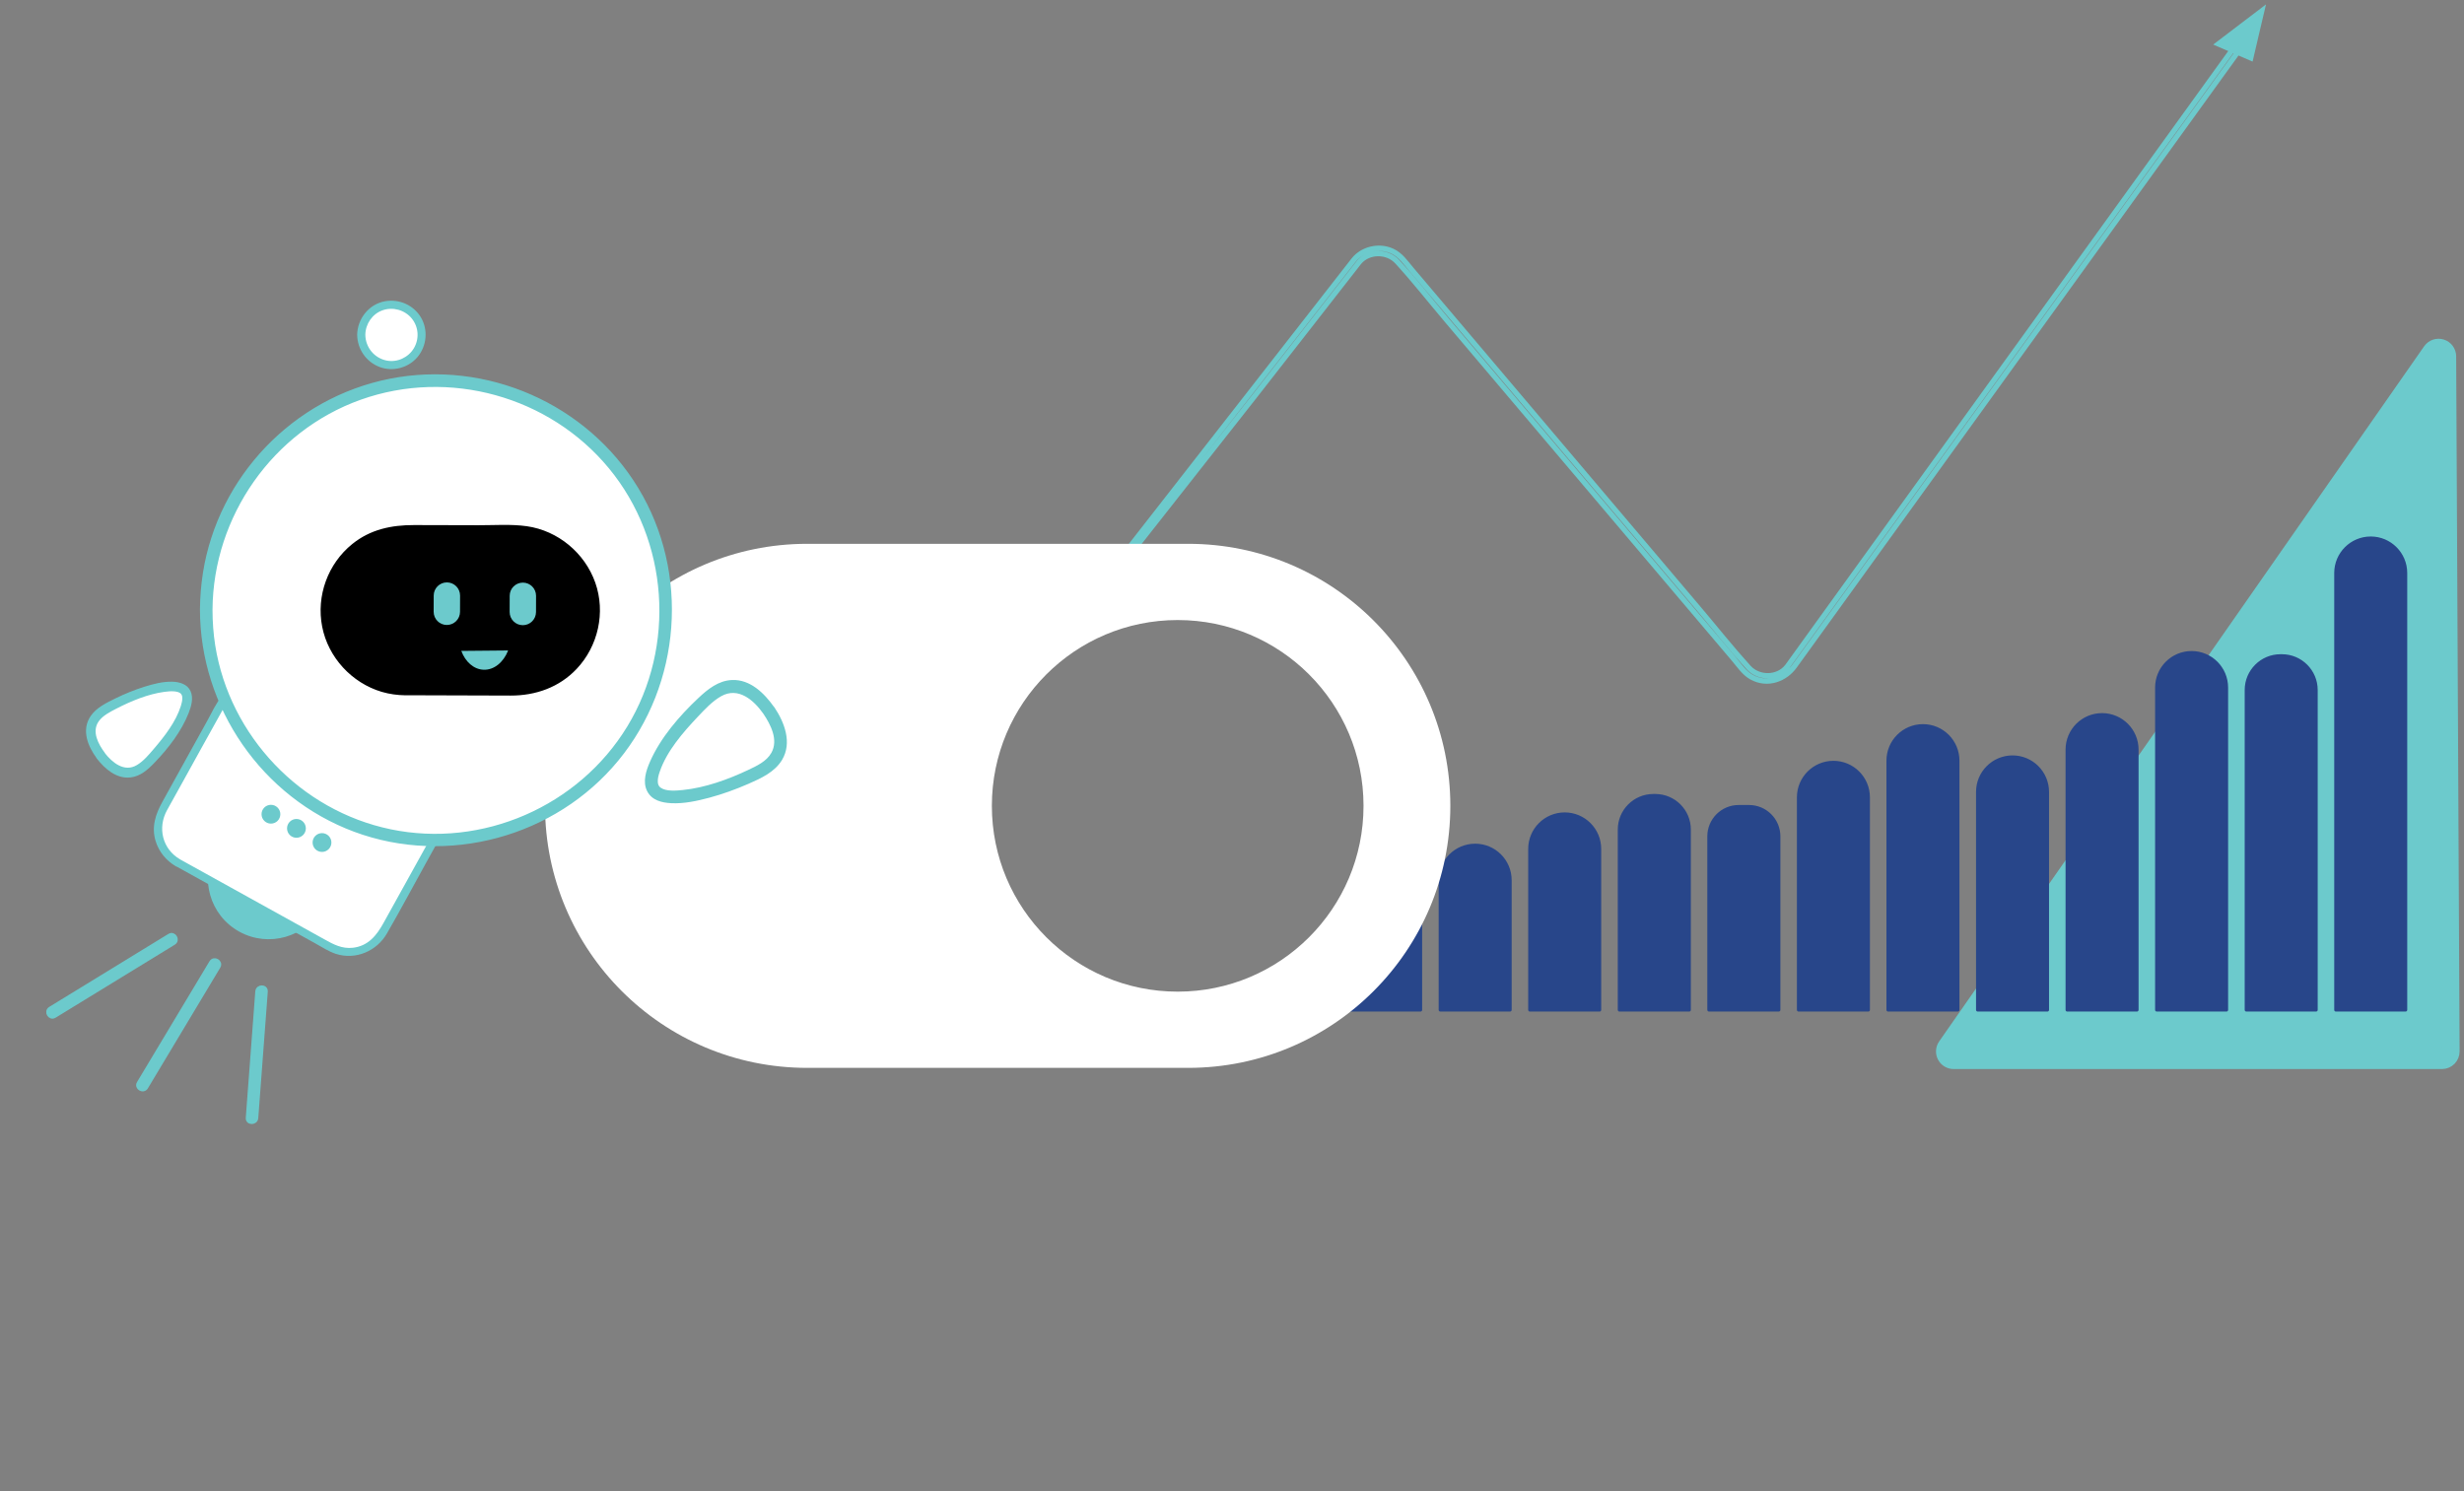 <?xml version="1.0" encoding="UTF-8"?> <svg xmlns="http://www.w3.org/2000/svg" width="560" height="339" viewBox="0 0 560 339" fill="none"><rect x="0" y="0" width="560" height="339" fill="#808080" stroke="none"/> <path d="M556.221 80.99C556.217 80.118 555.649 79.35 554.816 79.091C553.984 78.831 553.08 79.141 552.581 79.856L442.36 237.856C441.933 238.467 441.882 239.264 442.227 239.925C442.571 240.586 443.255 241 444 241H499.5H555C555.532 241 556.042 240.788 556.418 240.411C556.793 240.034 557.003 239.522 557 238.99L556.221 80.99Z" fill="#6CCACC" stroke="#6CCACC" stroke-width="4" stroke-linecap="round" stroke-linejoin="round"></path> <path d="M404.245 229.556H388.403V190.099C388.403 186.378 391.424 183.357 395.145 183.357H397.515C401.236 183.357 404.257 186.378 404.257 190.099V229.556H404.245Z" fill="#28468A" stroke="#28468A" stroke-width="0.75" stroke-linecap="round" stroke-linejoin="round"></path> <path d="M546.723 229.556H530.881V130.244C530.881 125.872 534.43 122.323 538.802 122.323C543.174 122.323 546.723 125.872 546.723 130.244V229.556Z" fill="#28468A" stroke="#28468A" stroke-width="0.75" stroke-linecap="round" stroke-linejoin="round"></path> <path d="M322.838 229.556H306.996V206.689C306.996 203.791 309.354 201.433 312.252 201.433H317.582C320.48 201.433 322.838 203.791 322.838 206.689V229.556Z" fill="#28468A" stroke="#28468A" stroke-width="0.75" stroke-linecap="round" stroke-linejoin="round"></path> <path d="M424.606 229.556H408.764V181.232C408.764 176.86 412.313 173.311 416.685 173.311C421.057 173.311 424.606 176.86 424.606 181.232V229.556Z" fill="#28468A" stroke="#28468A" stroke-width="0.75" stroke-linecap="round" stroke-linejoin="round"></path> <path d="M465.315 229.556H449.474V180.004C449.474 175.632 453.023 172.083 457.395 172.083C461.766 172.083 465.315 175.632 465.315 180.004V229.556Z" fill="#28468A" stroke="#28468A" stroke-width="0.75" stroke-linecap="round" stroke-linejoin="round"></path> <path d="M383.896 229.556H368.054V188.551C368.054 184.302 371.505 180.851 375.754 180.851H376.208C380.457 180.851 383.908 184.302 383.908 188.551V229.556H383.896Z" fill="#28468A" stroke="#28468A" stroke-width="0.75" stroke-linecap="round" stroke-linejoin="round"></path> <path d="M506.013 229.556H490.171V156.278C490.171 151.906 493.72 148.357 498.092 148.357C502.464 148.357 506.013 151.906 506.013 156.278V229.556Z" fill="#28468A" stroke="#28468A" stroke-width="0.75" stroke-linecap="round" stroke-linejoin="round"></path> <path d="M444.954 229.556H429.113V172.894C429.113 168.522 432.662 164.973 437.034 164.973C441.405 164.973 444.954 168.522 444.954 172.894V229.556Z" fill="#28468A" stroke="#28468A" stroke-width="0.75" stroke-linecap="round" stroke-linejoin="round"></path> <path d="M363.535 229.556H347.693V192.96C347.693 188.588 351.242 185.039 355.614 185.039C359.986 185.039 363.535 188.588 363.535 192.96V229.556Z" fill="#28468A" stroke="#28468A" stroke-width="0.75" stroke-linecap="round" stroke-linejoin="round"></path> <path d="M526.374 229.556H510.532V156.843C510.532 152.557 514.007 149.082 518.293 149.082H518.613C522.899 149.082 526.374 152.557 526.374 156.843V229.556Z" fill="#28468A" stroke="#28468A" stroke-width="0.75" stroke-linecap="round" stroke-linejoin="round"></path> <path d="M485.664 229.556H469.822V170.388C469.822 166.017 473.371 162.467 477.743 162.467C482.115 162.467 485.664 166.017 485.664 170.388V229.556Z" fill="#28468A" stroke="#28468A" stroke-width="0.75" stroke-linecap="round" stroke-linejoin="round"></path> <path d="M343.186 229.556H327.345V200.07C327.345 195.698 330.894 192.149 335.265 192.149C339.637 192.149 343.186 195.698 343.186 200.07V229.556Z" fill="#28468A" stroke="#28468A" stroke-width="0.75" stroke-linecap="round" stroke-linejoin="round"></path> <g clip-path="url(#clip0_945_730)"> <path d="M247.906 135.683L271.986 104.818L294.301 76.227L306.969 59.991C307.233 59.658 307.479 59.316 307.752 58.99C309.699 56.654 313.276 55.692 316.343 57.042C318.29 57.896 319.528 59.766 320.775 61.241L337.456 80.938L362.655 110.701L385.989 138.252C389.784 142.737 393.434 147.347 397.402 151.724C399.704 154.27 404.063 154.247 406.193 151.523C406.357 151.321 406.502 151.096 406.657 150.886L409.897 146.393L423.957 126.905L444.57 98.338L467.713 66.27L489.39 36.228L505.344 14.117L511.605 5.44L511.568 5.456C512.033 4.819 513.216 5.409 512.752 6.046L511.223 8.172L499.738 24.082L480.463 50.795L457.611 82.459L435.096 113.657L417.132 138.554L407.84 151.422C405.756 154.316 401.743 155.97 398.029 153.882C396.41 152.966 395.263 151.228 394.144 149.908L377.253 129.971L352.117 100.293L328.765 72.719C325.043 68.319 321.475 63.771 317.562 59.487C315.296 57.011 311.073 57.019 308.898 59.588C308.643 59.89 308.407 60.216 308.161 60.535L303.565 66.425L285.155 90.018L256.732 126.138M170.642 128.651C169.368 129.288 168.403 130.359 167.421 131.282L162.151 136.21L147.681 149.745L140.182 156.753C139.591 157.304 140.556 158.135 141.147 157.576L163.535 136.622L168.613 131.872" stroke="#6CCACC" stroke-width="1.2"></path> <path d="M515 1L513.469 7.5L511.952 14L507.476 12.069L503 10.129L509.006 5.559L515 1Z" fill="#6CCACC"></path> </g> <path fill-rule="evenodd" clip-rule="evenodd" d="M183.429 123.612C150.535 123.612 123.869 150.278 123.869 183.172C123.869 216.066 150.535 242.732 183.429 242.732H270.062C302.956 242.732 329.622 216.066 329.622 183.172C329.622 150.278 302.956 123.612 270.062 123.612H183.429ZM267.657 225.406C290.982 225.406 309.891 206.497 309.891 183.173C309.891 159.848 290.982 140.939 267.657 140.939C244.333 140.939 225.424 159.848 225.424 183.173C225.424 206.497 244.333 225.406 267.657 225.406Z" fill="white"></path> <path d="M54.368 211.76C47.687 208.064 45.28 199.652 48.977 192.971L73.157 206.369C69.46 213.05 61.048 215.457 54.368 211.76Z" fill="#6CCACC"></path> <path d="M50.097 160.378L36.997 184.02C34.62 188.309 36.171 193.713 40.46 196.09L75.049 215.255C79.338 217.631 84.742 216.081 87.118 211.791L100.218 188.149C102.595 183.86 101.044 178.456 96.755 176.079L62.166 156.914C57.877 154.538 52.474 156.088 50.097 160.378Z" fill="white"></path> <path d="M39.987 196.889L71.597 214.401C73.12 215.248 74.68 216.28 76.337 216.82C80.832 218.269 85.634 216.194 87.942 212.178C91.049 206.799 93.96 201.31 96.969 195.882C98.258 193.561 99.547 191.252 100.825 188.931C102.753 185.394 102.691 181.133 100.186 177.879C98.798 176.073 96.895 175.128 94.979 174.059L86.948 169.614L67.336 158.746C65.788 157.886 64.254 157.002 62.682 156.167C58.592 153.993 53.434 154.742 50.377 158.34C49.038 159.925 48.142 161.963 47.147 163.768L41.621 173.74L36.905 182.263C35.345 185.075 34.375 187.986 35.382 191.228C36.144 193.659 37.777 195.624 39.963 196.913C40.994 197.515 41.928 195.919 40.896 195.317C36.893 192.971 35.763 188.157 37.961 184.166C39.14 182.017 40.331 179.88 41.522 177.744C44.556 172.267 47.564 166.789 50.622 161.325C52.636 157.714 56.713 155.725 60.741 157.297C62.129 157.837 63.431 158.709 64.72 159.433L82.416 169.233C86.96 171.751 91.516 174.231 96.035 176.786C99.941 178.996 101.488 183.675 99.388 187.715C98.565 189.3 97.656 190.847 96.797 192.406L87.169 209.783C85.609 212.608 83.693 215.039 80.194 215.432C77.75 215.703 75.809 214.683 73.795 213.553L41.792 195.82L40.908 195.329C39.864 194.752 38.931 196.349 39.975 196.926L39.987 196.889Z" fill="#6CCACC"></path> <path d="M99.118 190.957C127.976 190.957 151.371 167.563 151.371 138.704C151.371 109.845 127.976 86.451 99.118 86.451C70.259 86.451 46.864 109.845 46.864 138.704C46.864 167.563 70.259 190.957 99.118 190.957Z" fill="white"></path> <path d="M45.943 138.557C45.968 160.661 59.919 180.875 80.672 188.6C101.623 196.385 125.938 189.803 140.134 172.574C154.331 155.344 156.234 130.329 144.641 111.208C133.135 92.222 110.477 82.275 88.704 86.573C66.931 90.872 50.045 108.629 46.619 130.267C46.189 133.018 45.968 135.794 45.943 138.569C45.943 139.76 47.785 139.76 47.798 138.569C47.945 117.189 61.626 97.577 81.839 90.38C102.065 83.184 125.103 89.582 138.759 106.112C152.501 122.739 154.196 146.993 142.983 165.402C131.808 183.749 109.74 193.364 88.692 188.993C68.036 184.707 51.764 167.625 48.424 146.809C47.994 144.083 47.798 141.332 47.798 138.581C47.798 137.39 45.943 137.39 45.943 138.581V138.557Z" fill="#6CCACC" stroke="#6CCACC"></path> <path d="M92.251 120.278C82.077 120.248 73.806 128.471 73.775 138.644C73.745 148.818 81.968 157.089 92.141 157.12L116.96 157.193C127.134 157.223 135.405 149.001 135.435 138.827C135.466 128.654 127.243 120.382 117.07 120.352L92.251 120.278Z" fill="black"></path> <path d="M92.142 158.033L116.052 158.107C121.738 158.119 127.093 156.241 131.059 152.041C135.947 146.871 137.666 139.195 135.296 132.453C132.926 125.711 126.835 120.615 119.712 119.608C116.114 119.104 112.319 119.399 108.709 119.387L94.12 119.35C88.962 119.338 84.172 120.332 80.058 123.66C74.508 128.143 71.855 135.437 73.218 142.437C74.581 149.437 79.948 155.234 86.751 157.26C88.495 157.776 90.313 158.021 92.142 158.046C93.334 158.058 93.334 156.216 92.142 156.191C84.983 156.093 78.388 151.635 75.834 144.893C73.28 138.151 75.06 130.98 80.022 126.153C83.755 122.518 88.483 121.18 93.567 121.192L106.486 121.229C109.949 121.229 113.424 121.229 116.9 121.254C123.114 121.315 128.886 124.496 132.078 129.874C135.713 135.99 135.198 143.911 130.801 149.511C127.289 153.993 122.021 156.253 116.396 156.253C108.316 156.253 100.235 156.204 92.155 156.179C90.963 156.179 90.963 158.021 92.155 158.033H92.142Z" fill="black"></path> <path d="M104.84 147.951C105.761 150.432 107.665 152.151 109.912 152.237C112.307 152.323 114.444 150.518 115.488 147.853" fill="#6CCACC"></path> <path d="M115.838 135.419L115.827 139.103C115.822 140.758 117.16 142.104 118.815 142.109C120.47 142.114 121.815 140.776 121.82 139.121L121.831 135.437C121.836 133.782 120.498 132.437 118.844 132.432C117.189 132.427 115.843 133.764 115.838 135.419Z" fill="#6CCACC"></path> <path d="M98.57 135.37L98.559 139.054C98.554 140.709 99.891 142.054 101.546 142.059C103.201 142.064 104.547 140.727 104.552 139.072L104.563 135.388C104.568 133.733 103.23 132.387 101.575 132.382C99.92 132.377 98.575 133.715 98.57 135.37Z" fill="#6CCACC"></path> <path d="M88.962 82.975C92.746 82.975 95.814 79.907 95.814 76.123C95.814 72.338 92.746 69.27 88.962 69.27C85.177 69.27 82.109 72.338 82.109 76.123C82.109 79.907 85.177 82.975 88.962 82.975Z" fill="white"></path> <path d="M81.176 76.098C81.213 79.34 83.202 82.239 86.236 83.405C89.269 84.572 92.867 83.614 94.93 81.109C96.993 78.603 97.337 74.981 95.667 72.156C93.997 69.332 90.718 67.907 87.513 68.472C83.853 69.123 81.237 72.439 81.176 76.098C81.151 77.29 83.006 77.29 83.03 76.098C83.067 73.642 84.59 71.37 86.936 70.535C89.281 69.7 91.995 70.437 93.591 72.402C95.188 74.367 95.311 77.081 94.046 79.181C92.781 81.281 90.276 82.423 87.881 81.956C85.069 81.403 83.067 78.96 83.03 76.098C83.018 74.907 81.164 74.907 81.176 76.098Z" fill="#6CCACC"></path> <path d="M22.915 171.81C25.539 175.228 28.969 177.02 32.387 174.397C35.806 171.773 44.672 160.567 42.036 157.131C39.401 153.696 26.294 159.356 22.858 161.992C19.44 164.615 20.277 168.389 22.901 171.807L22.915 171.81Z" fill="white"></path> <path d="M22.017 172.44C23.825 174.749 26.411 177.031 29.571 176.725C31.897 176.51 33.651 174.901 35.181 173.298C38.254 170.108 41.238 166.234 42.875 162.079C43.471 160.549 44.027 158.655 43.295 157.07C42.563 155.485 40.763 154.99 39.12 154.954C36.989 154.906 34.823 155.476 32.81 156.103C30.561 156.808 28.369 157.7 26.254 158.74C24.139 159.78 21.899 160.857 20.597 162.768C18.451 165.928 19.951 169.654 22.022 172.411C22.878 173.542 24.675 172.283 23.836 171.139C22.354 169.17 20.782 166.278 22.439 163.954C23.367 162.646 25.014 161.821 26.404 161.099C29.802 159.349 33.587 157.771 37.408 157.254C38.138 157.159 38.894 157.084 39.639 157.155C40.209 157.211 40.692 157.34 41.031 157.608C41.11 157.667 41.252 157.87 41.274 157.918C41.409 158.165 41.415 158.3 41.428 158.644C41.45 159.198 41.305 159.856 41.112 160.446C39.984 164.067 37.397 167.372 34.966 170.214C33.842 171.532 32.616 173.01 31.107 173.904C28.267 175.604 25.527 173.354 23.804 171.149C22.931 170.029 21.118 171.301 21.991 172.42L22.017 172.44Z" fill="#6CCACC"></path> <path d="M174.704 161.497C171.474 156.805 167.102 154.227 162.423 157.444C157.732 160.674 145.329 174.809 148.547 179.487C151.776 184.179 169.411 177.633 174.09 174.403C178.781 171.174 177.921 166.163 174.704 161.484V161.497Z" fill="white"></path> <path d="M175.957 160.76C173.758 157.628 170.529 154.398 166.39 154.57C163.283 154.693 160.864 156.646 158.702 158.684C154.404 162.725 150.131 167.674 147.736 173.114C146.84 175.14 146.004 177.694 147.073 179.819C148.141 181.944 150.438 182.459 152.55 182.57C155.436 182.717 158.408 182.066 161.183 181.33C164.241 180.507 167.213 179.426 170.111 178.161C173.009 176.896 176.079 175.484 177.737 172.733C180.07 168.84 178.302 164.211 175.993 160.772C174.95 159.225 172.432 160.686 173.488 162.233C175.158 164.714 176.951 168.177 175.318 171.112C174.225 173.077 171.941 174.121 169.988 175.042C165.408 177.203 160.262 179.058 155.19 179.573C153.631 179.733 151.383 179.93 150.131 179.033C149.713 178.738 149.541 178.284 149.504 177.793C149.443 176.97 149.689 176.135 149.959 175.361C151.568 170.682 155.239 166.47 158.58 162.933C160.176 161.251 161.883 159.384 163.922 158.242C167.802 156.069 171.315 159.139 173.488 162.233C174.557 163.756 177.074 162.307 175.993 160.772L175.957 160.76Z" fill="#6CCACC"></path> <path d="M73.181 193.647C74.362 193.647 75.318 192.69 75.318 191.51C75.318 190.33 74.362 189.373 73.181 189.373C72.001 189.373 71.045 190.33 71.045 191.51C71.045 192.69 72.001 193.647 73.181 193.647Z" fill="#6CCACC"></path> <path d="M61.576 187.212C62.756 187.212 63.713 186.255 63.713 185.075C63.713 183.895 62.756 182.938 61.576 182.938C60.396 182.938 59.44 183.895 59.44 185.075C59.44 186.255 60.396 187.212 61.576 187.212Z" fill="#6CCACC"></path> <path d="M67.373 190.429C68.553 190.429 69.51 189.473 69.51 188.293C69.51 187.112 68.553 186.156 67.373 186.156C66.193 186.156 65.236 187.112 65.236 188.293C65.236 189.473 66.193 190.429 67.373 190.429Z" fill="#6CCACC"></path> <path d="M48.043 218.748L33.614 242.805L31.575 246.207C30.961 247.226 32.558 248.16 33.172 247.14L47.601 223.083L49.64 219.681C50.254 218.662 48.657 217.729 48.043 218.748Z" fill="#6CCACC" stroke="#6CCACC"></path> <path d="M38.538 212.706L14.837 227.222L11.435 229.309C10.428 229.923 11.349 231.52 12.369 230.906L36.07 216.39L39.471 214.303C40.478 213.689 39.557 212.092 38.538 212.706Z" fill="#6CCACC" stroke="#6CCACC"></path> <path d="M58.519 225.367L56.627 250.493L56.357 254.116C56.271 255.295 58.113 255.295 58.199 254.116L60.09 228.99L60.361 225.367C60.447 224.188 58.605 224.188 58.519 225.367Z" fill="#6CCACC" stroke="#6CCACC"></path> <defs> <clipPath id="clip0_945_730"> <rect width="376" height="169" fill="white" transform="translate(140)"></rect> </clipPath> </defs> </svg> 